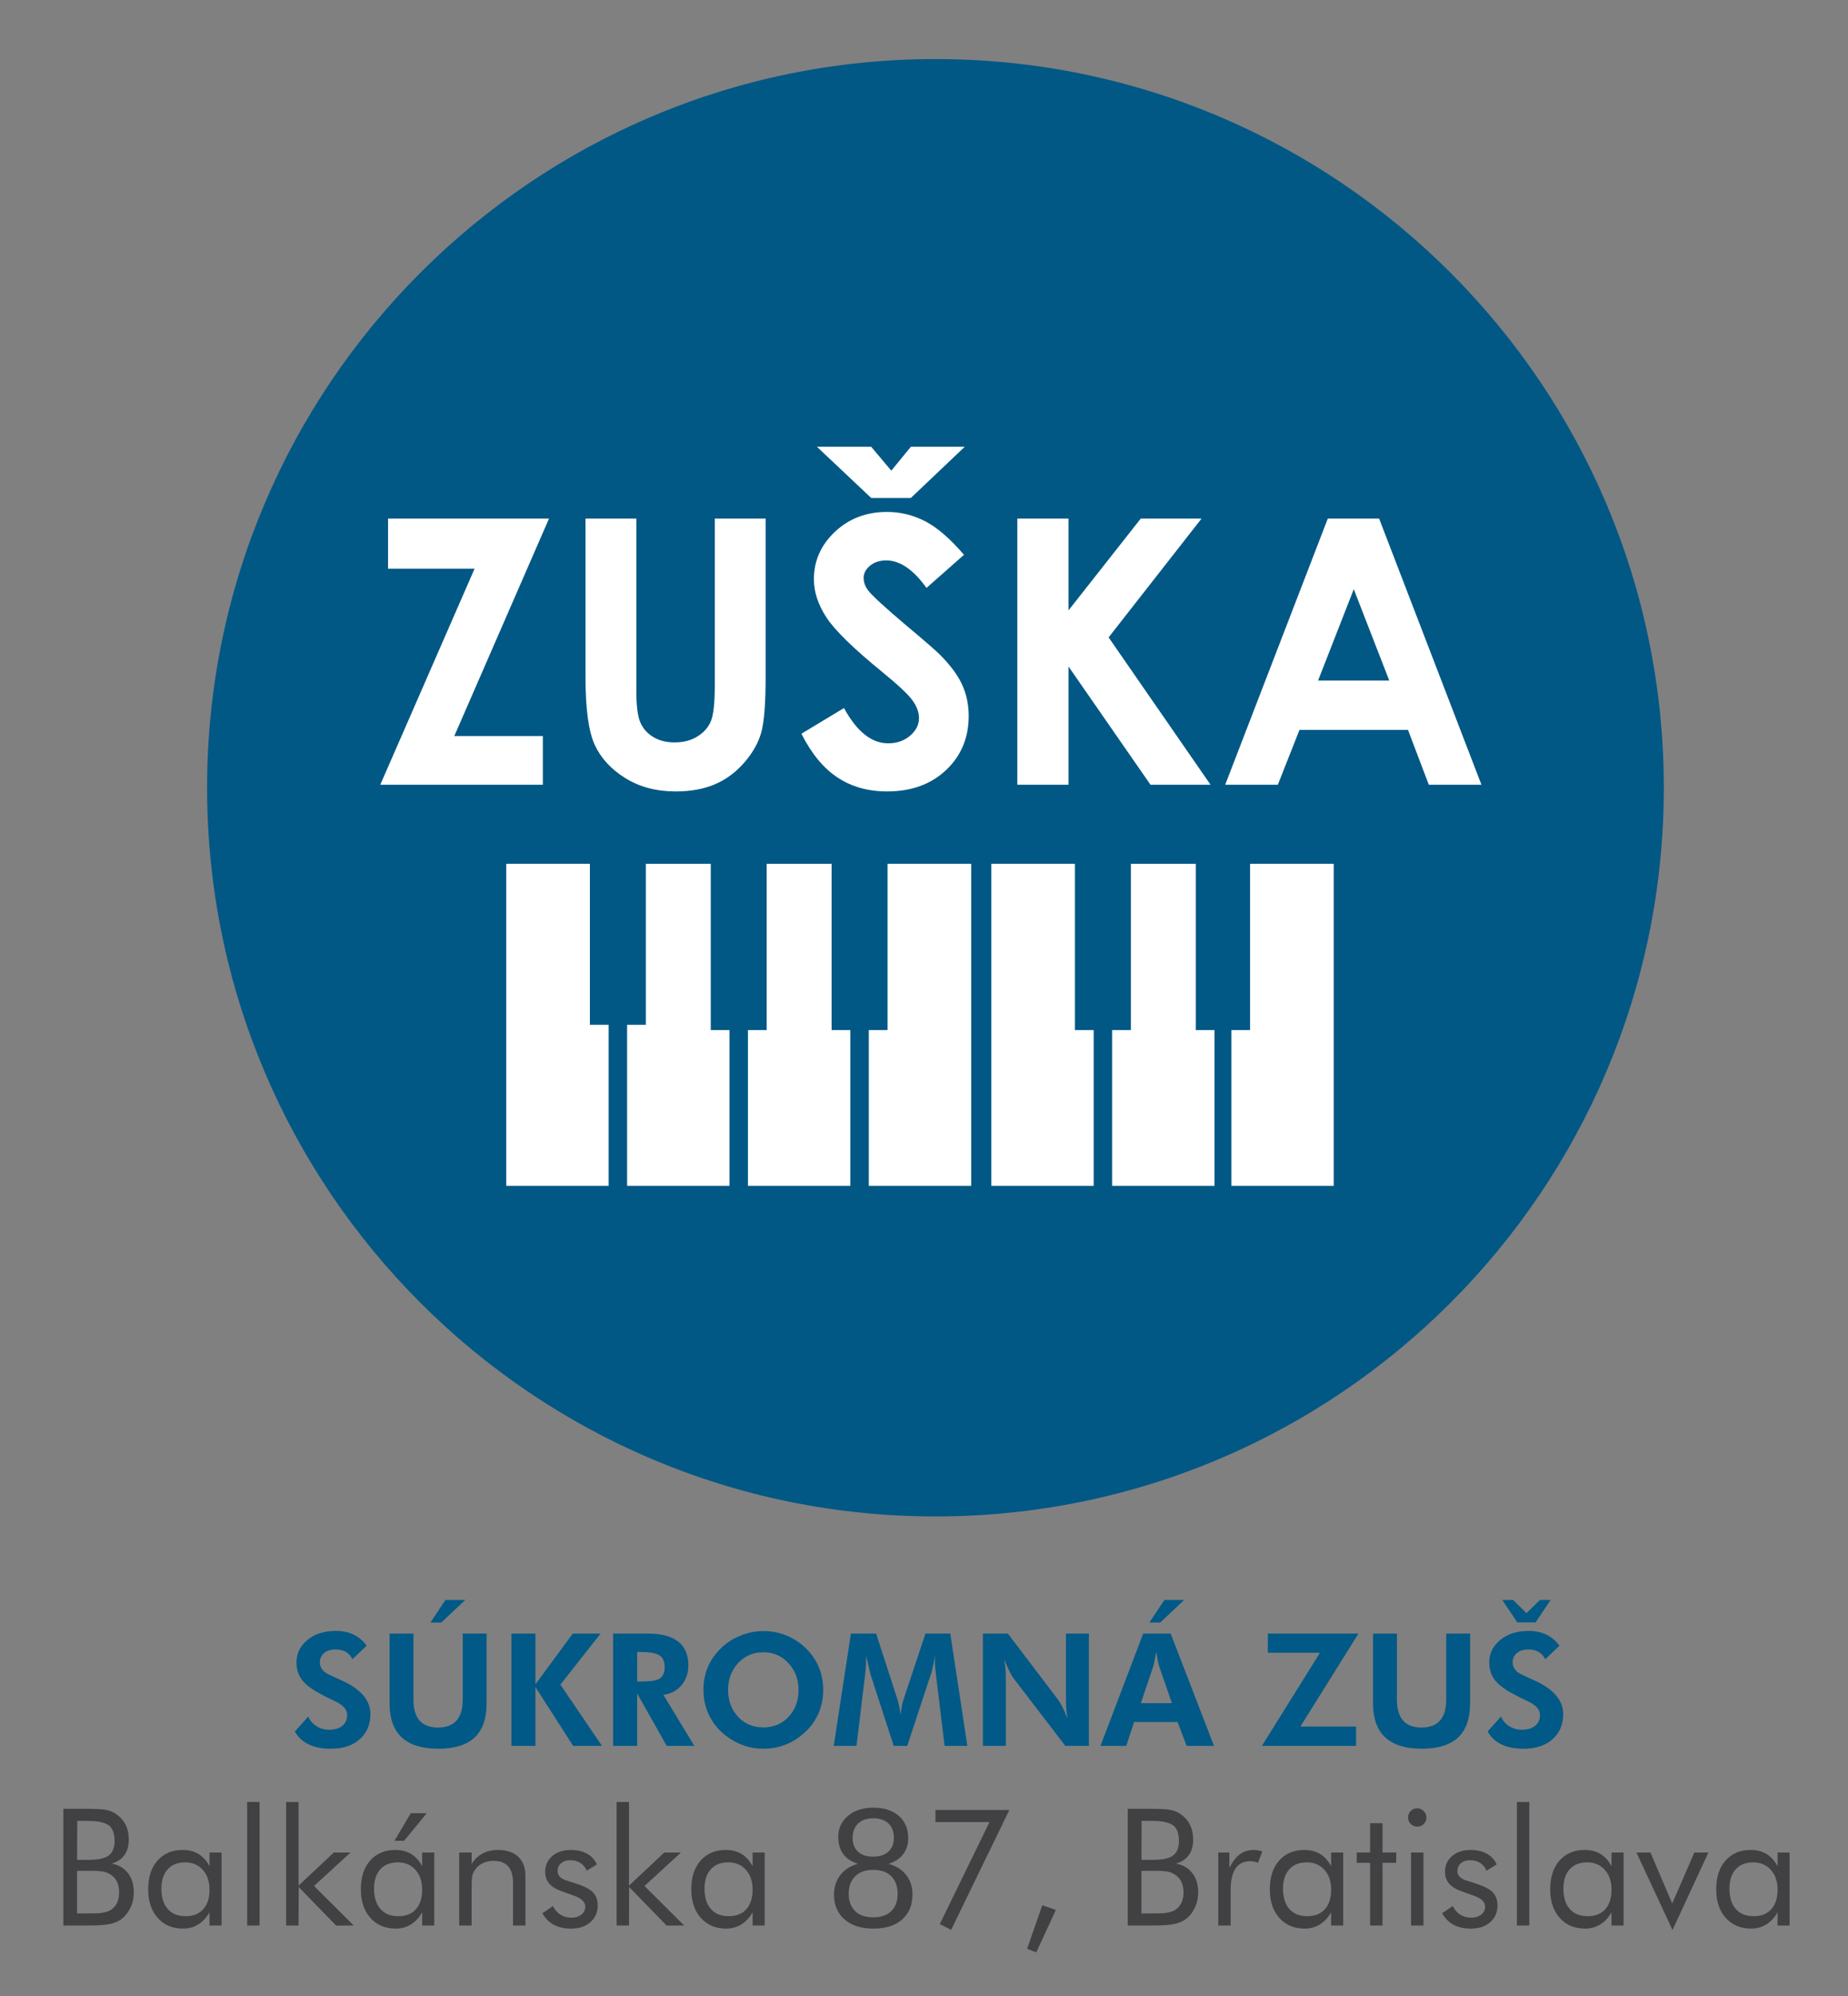 <?xml version="1.0" encoding="UTF-8" standalone="no"?>
<svg
   xmlns:dc="http://purl.org/dc/elements/1.1/"
   xmlns:cc="http://creativecommons.org/ns#"
   xmlns:rdf="http://www.w3.org/1999/02/22-rdf-syntax-ns#"
   xmlns:svg="http://www.w3.org/2000/svg"
   xmlns="http://www.w3.org/2000/svg"
   viewBox="0 0 163.497 176.52"
   height="176.52"
   width="163.497"
   xml:space="preserve"
   id="svg2"
   version="1.1"><rect x="0" y="0" width="163.497" height="176.52" fill="#808080" stroke="none"/><defs
     id="defs6"><clipPath
       id="clipPath18"
       clipPathUnits="userSpaceOnUse"><path
         id="path16"
         d="M 0,132.39 H 122.623 V 0 H 0 Z" /></clipPath><clipPath
       id="clipPath152"
       clipPathUnits="userSpaceOnUse"><path
         id="path150"
         d="m 9.646,29.812 h 104.882 v 100.7 H 9.646 Z" /></clipPath></defs><g
     transform="matrix(1.333,0,0,-1.333,0,176.52)"
     id="g10"><g
       id="g12"><g
         clip-path="url(#clipPath18)"
         id="g14"><g
           transform="translate(19.573,17.557)"
           id="g20"><path
             id="path22"
             style="fill:#005986;fill-opacity:1;fill-rule:nonzero;stroke:none"
             d="M 0,0 0.886,0.99 C 0.997,0.723 1.178,0.51 1.428,0.352 1.678,0.194 1.956,0.115 2.261,0.115 2.644,0.115 2.94,0.203 3.152,0.38 3.364,0.558 3.47,0.795 3.47,1.093 3.47,1.419 3.248,1.7 2.803,1.936 2.407,2.123 2.084,2.282 1.834,2.414 1.236,2.727 0.812,3.024 0.562,3.31 0.257,3.656 0.104,4.075 0.104,4.568 0.104,5.164 0.346,5.664 0.828,6.066 1.312,6.469 1.945,6.67 2.73,6.67 3.605,6.67 4.283,6.343 4.762,5.69 L 3.824,4.794 C 3.602,5.225 3.23,5.44 2.709,5.44 2.383,5.44 2.125,5.36 1.938,5.201 1.75,5.041 1.657,4.837 1.657,4.587 1.657,4.289 1.803,4.046 2.095,3.858 2.171,3.811 2.525,3.644 3.157,3.359 4.394,2.79 5.012,2.052 5.012,1.144 5.012,0.464 4.778,-0.088 4.309,-0.511 3.84,-0.935 3.196,-1.146 2.375,-1.146 1.799,-1.146 1.309,-1.049 0.907,-0.854 0.503,-0.659 0.201,-0.374 0,0" /></g><g
           transform="translate(30.879,26.279)"
           id="g24"><path
             id="path26"
             style="fill:#005986;fill-opacity:1;fill-rule:nonzero;stroke:none"
             d="m 0,0 -1.594,-1.5 h -0.719 l 1,1.5 z m 1.417,-2.229 v -4.632 c 0,-1.006 -0.264,-1.759 -0.792,-2.258 -0.528,-0.5 -1.333,-0.749 -2.417,-0.749 -2.154,0 -3.231,1.002 -3.231,3.007 v 4.632 h 1.585 v -4.38 c 0,-1.236 0.541,-1.853 1.625,-1.853 1.098,0 1.646,0.617 1.646,1.853 v 4.38 z" /></g><g
           transform="translate(33.943,16.599)"
           id="g28"><path
             id="path30"
             style="fill:#005986;fill-opacity:1;fill-rule:nonzero;stroke:none"
             d="M 0,0 V 7.451 H 1.594 V 4.085 l 2.48,3.366 H 5.918 L 3.251,4.063 6.012,0 H 4.095 L 1.594,3.907 V 0 Z" /></g><g
           transform="translate(42.29,20.871)"
           id="g32"><path
             id="path34"
             style="fill:#005986;fill-opacity:1;fill-rule:nonzero;stroke:none"
             d="M 0,0 H 0.24 C 0.809,0 1.198,0.048 1.407,0.146 1.685,0.277 1.824,0.545 1.824,0.948 1.824,1.351 1.697,1.62 1.443,1.756 1.189,1.892 0.789,1.959 0.24,1.959 H 0 Z M 3.793,-4.272 H 1.959 L 0,-0.792 v -3.48 h -1.595 v 7.451 h 2.282 c 1.807,0 2.71,-0.706 2.71,-2.117 C 3.397,0.549 3.244,0.111 2.938,-0.25 2.633,-0.611 2.233,-0.823 1.74,-0.886 Z" /></g><g
           transform="translate(50.668,17.828)"
           id="g36"><path
             id="path38"
             style="fill:#005986;fill-opacity:1;fill-rule:nonzero;stroke:none"
             d="M 0,0 C 0.688,0 1.249,0.237 1.683,0.712 2.117,1.187 2.334,1.778 2.334,2.485 2.334,3.179 2.112,3.768 1.667,4.253 1.223,4.738 0.667,4.981 0,4.981 -0.681,4.981 -1.242,4.74 -1.683,4.259 -2.124,3.776 -2.345,3.186 -2.345,2.485 -2.345,1.778 -2.127,1.187 -1.693,0.712 -1.259,0.237 -0.695,0 0,0 M 3.97,2.485 C 3.97,1.951 3.873,1.45 3.678,0.981 3.484,0.513 3.196,0.096 2.813,-0.272 2.015,-1.036 1.077,-1.417 0,-1.417 c -0.465,0 -0.912,0.076 -1.339,0.229 -0.427,0.152 -0.825,0.375 -1.193,0.666 -0.473,0.375 -0.832,0.82 -1.078,1.337 -0.247,0.517 -0.37,1.074 -0.37,1.67 0,1.089 0.385,2.009 1.156,2.758 0.368,0.361 0.801,0.642 1.298,0.843 C -1.03,6.287 -0.521,6.388 0,6.388 0.528,6.388 1.033,6.291 1.516,6.097 1.999,5.902 2.432,5.62 2.813,5.249 3.196,4.877 3.484,4.457 3.678,3.989 3.873,3.521 3.97,3.02 3.97,2.485" /></g><g
           transform="translate(55.336,16.599)"
           id="g40"><path
             id="path42"
             style="fill:#005986;fill-opacity:1;fill-rule:nonzero;stroke:none"
             d="M 0,0 1.139,7.451 2.81,7.452 4.236,3.062 C 4.3,2.867 4.368,2.531 4.439,2.053 4.474,2.344 4.506,2.563 4.535,2.708 4.563,2.854 4.595,2.976 4.63,3.072 L 6.088,7.45 7.733,7.451 8.868,0 H 7.357 L 6.816,4.491 C 6.781,4.776 6.755,4.998 6.737,5.158 6.721,5.318 6.712,5.505 6.712,5.721 l 0.01,0.281 C 6.618,5.398 6.528,4.984 6.451,4.762 L 4.877,0 H 3.981 L 2.434,4.764 2.148,6.003 2.147,5.784 C 2.147,5.562 2.14,5.356 2.126,5.169 2.112,4.981 2.088,4.756 2.053,4.491 L 1.511,0 Z" /></g><g
           transform="translate(65.236,16.599)"
           id="g44"><path
             id="path46"
             style="fill:#005986;fill-opacity:1;fill-rule:nonzero;stroke:none"
             d="M 0,0 V 7.451 H 1.656 L 4.949,3.116 C 5.151,2.858 5.373,2.424 5.616,1.813 5.567,2.098 5.538,2.339 5.527,2.537 5.518,2.735 5.512,2.983 5.512,3.282 V 7.451 H 7.034 V 0 H 5.471 L 2.084,4.418 C 1.89,4.668 1.667,5.106 1.417,5.731 1.465,5.446 1.495,5.205 1.505,5.007 1.517,4.81 1.521,4.557 1.521,4.251 V 0 Z" /></g><g
           transform="translate(78.594,26.279)"
           id="g48"><path
             id="path50"
             style="fill:#005986;fill-opacity:1;fill-rule:nonzero;stroke:none"
             d="M 0,0 -1.594,-1.5 H -2.313 L -1.312,0 Z m -0.812,-6.847 -0.834,2.408 c -0.048,0.145 -0.119,0.479 -0.208,1.001 -0.048,-0.279 -0.092,-0.506 -0.13,-0.683 -0.038,-0.177 -0.068,-0.294 -0.089,-0.35 l -0.803,-2.376 z m -4.742,-2.834 2.834,7.452 h 1.824 L 1.98,-9.681 H 0.167 l -0.604,1.584 h -2.886 l -0.522,-1.584 z" /></g><g
           transform="translate(90.005,16.599)"
           id="g52"><path
             id="path54"
             style="fill:#005986;fill-opacity:1;fill-rule:nonzero;stroke:none"
             d="m 0,0 h -6.252 l 3.856,6.18 h -3.46 V 7.451 H 0.156 L -3.699,1.281 H 0 Z" /></g><g
           transform="translate(97.571,24.05)"
           id="g56"><path
             id="path58"
             style="fill:#005986;fill-opacity:1;fill-rule:nonzero;stroke:none"
             d="m 0,0 v -4.632 c 0,-1.006 -0.264,-1.759 -0.793,-2.258 -0.527,-0.5 -1.333,-0.749 -2.417,-0.749 -2.153,0 -3.23,1.002 -3.23,3.007 V 0 h 1.584 v -4.38 c 0,-1.235 0.542,-1.852 1.626,-1.852 1.097,0 1.646,0.617 1.646,1.852 V 0 Z" /></g><g
           transform="translate(102.916,26.279)"
           id="g60"><path
             id="path62"
             style="fill:#005986;fill-opacity:1;fill-rule:nonzero;stroke:none"
             d="m 0,0 -1,-1.49 h -1.208 l -1,1.49 H -2.49 L -1.604,-0.875 -0.708,0 Z m -4.178,-8.723 0.886,0.991 C -3.182,-8 -3,-8.213 -2.751,-8.371 c 0.251,-0.157 0.529,-0.236 0.834,-0.236 0.382,0 0.68,0.087 0.892,0.264 0.212,0.178 0.317,0.415 0.317,0.713 0,0.326 -0.223,0.608 -0.667,0.843 -0.396,0.187 -0.719,0.347 -0.969,0.478 -0.597,0.313 -1.021,0.611 -1.271,0.896 -0.306,0.347 -0.458,0.766 -0.458,1.259 0,0.595 0.24,1.095 0.723,1.498 0.484,0.402 1.118,0.603 1.902,0.603 0.876,0 1.552,-0.327 2.033,-0.979 l -0.939,-0.897 c -0.222,0.431 -0.593,0.647 -1.115,0.647 -0.326,0 -0.583,-0.08 -0.77,-0.239 -0.188,-0.161 -0.282,-0.365 -0.282,-0.615 0,-0.298 0.146,-0.541 0.437,-0.728 0.077,-0.048 0.431,-0.215 1.063,-0.499 1.237,-0.57 1.855,-1.308 1.855,-2.216 0,-0.68 -0.233,-1.232 -0.703,-1.654 -0.469,-0.424 -1.113,-0.635 -1.933,-0.635 -0.577,0 -1.066,0.097 -1.469,0.291 -0.404,0.195 -0.706,0.48 -0.907,0.854" /></g><g
           transform="translate(5.115,8.311)"
           id="g64"><path
             id="path66"
             style="fill:#414042;fill-opacity:1;fill-rule:nonzero;stroke:none"
             d="m 0,0 v -2.826 h 0.696 c 0.391,0 0.634,0.004 0.728,0.012 0.377,0.028 0.663,0.111 0.858,0.248 0.341,0.245 0.511,0.624 0.511,1.137 0,0.576 -0.214,0.985 -0.641,1.223 C 2.007,-0.12 1.842,-0.063 1.657,-0.038 1.473,-0.014 1.243,0 0.967,0 Z M 0.011,3.312 0,0.725 h 0.704 c 0.642,0 1.093,0.087 1.353,0.259 C 2.346,1.18 2.49,1.508 2.49,1.97 2.49,2.496 2.353,2.852 2.079,3.036 1.804,3.22 1.346,3.312 0.704,3.312 Z m -0.92,-6.939 v 7.74 H 0.704 C 1.216,4.113 1.611,4.092 1.889,4.048 2.167,4.005 2.421,3.896 2.652,3.724 3.172,3.341 3.432,2.792 3.432,2.078 3.432,1.233 3.049,0.699 2.284,0.476 2.739,0.403 3.1,0.198 3.367,-0.142 3.634,-0.48 3.767,-0.91 3.767,-1.429 3.767,-1.74 3.711,-2.036 3.6,-2.316 3.487,-2.599 3.331,-2.841 3.129,-3.042 2.876,-3.295 2.541,-3.461 2.122,-3.54 1.826,-3.598 1.354,-3.627 0.704,-3.627 Z" /></g><g
           transform="translate(13.905,7.055)"
           id="g68"><path
             id="path70"
             style="fill:#414042;fill-opacity:1;fill-rule:nonzero;stroke:none"
             d="m 0,0 c 0,0.556 -0.15,0.997 -0.449,1.325 -0.3,0.329 -0.688,0.493 -1.164,0.493 -0.498,0 -0.886,-0.153 -1.163,-0.46 -0.279,-0.307 -0.417,-0.734 -0.417,-1.283 0,-0.585 0.14,-1.035 0.422,-1.352 0.281,-0.319 0.678,-0.477 1.19,-0.477 0.498,0 0.887,0.153 1.164,0.46 C -0.139,-0.987 0,-0.556 0,0 M 0.801,2.468 V -2.371 H 0 v 0.877 c -0.194,-0.347 -0.442,-0.613 -0.741,-0.802 -0.3,-0.187 -0.637,-0.281 -1.012,-0.281 -0.701,0 -1.262,0.236 -1.684,0.71 -0.422,0.471 -0.633,1.105 -0.633,1.899 0,0.808 0.208,1.446 0.626,1.911 0.417,0.465 0.97,0.698 1.659,0.698 0.813,0 1.408,-0.361 1.785,-1.082 v 0.909 z" /></g><path
           id="path72"
           style="fill:#414042;fill-opacity:1;fill-rule:nonzero;stroke:none"
           d="m 16.405,12.878 h 0.823 V 4.684 h -0.823 z" /><g
           transform="translate(18.992,4.684)"
           id="g74"><path
             id="path76"
             style="fill:#414042;fill-opacity:1;fill-rule:nonzero;stroke:none"
             d="M 0,0 V 8.194 H 0.823 V 2.645 L 3.161,4.839 H 4.266 L 1.851,2.62 4.482,0 3.32,-0.004 0.834,2.548 0.823,0 Z" /></g><g
           transform="translate(26.18,10.302)"
           id="g78"><path
             id="path80"
             style="fill:#414042;fill-opacity:1;fill-rule:nonzero;stroke:none"
             d="M 0,0 1.083,1.829 H 2.144 L 0.639,0 Z m 1.84,-3.247 c 0,0.556 -0.15,0.997 -0.449,1.325 -0.3,0.329 -0.687,0.493 -1.163,0.493 -0.499,0 -0.887,-0.153 -1.164,-0.46 -0.278,-0.307 -0.417,-0.734 -0.417,-1.283 0,-0.585 0.141,-1.035 0.422,-1.352 0.282,-0.319 0.679,-0.477 1.191,-0.477 0.498,0 0.886,0.153 1.164,0.46 0.277,0.307 0.416,0.738 0.416,1.294 m 0.802,2.468 V -5.618 H 1.84 v 0.877 C 1.646,-5.088 1.398,-5.354 1.099,-5.543 0.799,-5.73 0.462,-5.824 0.086,-5.824 c -0.699,0 -1.26,0.236 -1.683,0.71 -0.422,0.471 -0.633,1.105 -0.633,1.899 0,0.808 0.209,1.445 0.626,1.911 0.417,0.465 0.97,0.698 1.66,0.698 0.812,0 1.407,-0.361 1.784,-1.082 v 0.909 z" /></g><g
           transform="translate(30.478,4.684)"
           id="g82"><path
             id="path84"
             style="fill:#414042;fill-opacity:1;fill-rule:nonzero;stroke:none"
             d="M 0,0 V 4.839 H 0.823 V 4.092 c 0.404,0.613 0.989,0.92 1.754,0.92 0.569,0 1.015,-0.15 1.337,-0.45 C 4.234,4.264 4.395,3.839 4.395,3.291 V 0 H 3.572 V 2.84 C 3.572,3.805 3.143,4.287 2.284,4.287 1.779,4.287 1.386,4.114 1.104,3.769 0.975,3.61 0.895,3.446 0.866,3.277 0.837,3.107 0.823,2.847 0.823,2.494 V 0 Z" /></g><g
           transform="translate(35.999,5.496)"
           id="g86"><path
             id="path88"
             style="fill:#414042;fill-opacity:1;fill-rule:nonzero;stroke:none"
             d="m 0,0 0.697,0.476 c 0.268,-0.513 0.68,-0.769 1.238,-0.769 0.268,0 0.486,0.068 0.657,0.206 0.17,0.137 0.255,0.31 0.255,0.52 0,0.317 -0.253,0.562 -0.758,0.736 C 1.49,1.378 1.115,1.519 0.963,1.591 0.444,1.843 0.184,2.226 0.184,2.738 c 0,0.433 0.157,0.785 0.471,1.056 0.314,0.27 0.727,0.405 1.24,0.405 0.418,0 0.777,-0.085 1.076,-0.254 0.3,-0.17 0.515,-0.406 0.645,-0.709 L 2.944,2.825 C 2.741,3.286 2.371,3.518 1.834,3.518 1.595,3.518 1.397,3.451 1.241,3.317 1.084,3.184 1.007,3.009 1.007,2.792 1.007,2.532 1.17,2.338 1.496,2.207 1.532,2.193 1.793,2.108 2.278,1.953 2.764,1.798 3.108,1.623 3.311,1.429 3.55,1.204 3.67,0.901 3.67,0.519 3.67,0.064 3.509,-0.306 3.188,-0.591 2.867,-0.876 2.439,-1.019 1.905,-1.019 1.01,-1.019 0.375,-0.679 0,0" /></g><g
           transform="translate(40.925,4.684)"
           id="g90"><path
             id="path92"
             style="fill:#414042;fill-opacity:1;fill-rule:nonzero;stroke:none"
             d="M 0,0 V 8.194 H 0.822 V 2.645 L 3.161,4.839 H 4.265 L 1.851,2.62 4.481,0 3.319,-0.004 0.833,2.548 0.822,0 Z" /></g><g
           transform="translate(49.952,7.055)"
           id="g94"><path
             id="path96"
             style="fill:#414042;fill-opacity:1;fill-rule:nonzero;stroke:none"
             d="m 0,0 c 0,0.556 -0.15,0.997 -0.449,1.325 -0.3,0.329 -0.688,0.493 -1.164,0.493 -0.498,0 -0.886,-0.153 -1.163,-0.46 -0.279,-0.307 -0.417,-0.734 -0.417,-1.283 0,-0.585 0.14,-1.035 0.422,-1.352 0.281,-0.319 0.678,-0.477 1.19,-0.477 0.498,0 0.886,0.153 1.164,0.46 C -0.139,-0.987 0,-0.556 0,0 M 0.801,2.468 V -2.371 H 0 v 0.877 c -0.195,-0.347 -0.442,-0.613 -0.741,-0.802 -0.3,-0.187 -0.637,-0.281 -1.012,-0.281 -0.701,0 -1.262,0.236 -1.684,0.71 -0.422,0.471 -0.633,1.105 -0.633,1.899 0,0.808 0.208,1.446 0.625,1.911 0.418,0.465 0.971,0.698 1.66,0.698 0.813,0 1.408,-0.361 1.785,-1.082 v 0.909 z" /></g><g
           transform="translate(57.963,11.796)"
           id="g98"><path
             id="path100"
             style="fill:#414042;fill-opacity:1;fill-rule:nonzero;stroke:none"
             d="m 0,0 c -0.426,0 -0.762,-0.115 -1.007,-0.347 -0.245,-0.23 -0.368,-0.545 -0.368,-0.941 0,-0.398 0.118,-0.705 0.352,-0.926 0.234,-0.22 0.568,-0.33 1.001,-0.33 0.44,0 0.781,0.11 1.023,0.33 0.242,0.221 0.363,0.528 0.363,0.926 0,0.404 -0.121,0.72 -0.363,0.947 C 0.759,-0.114 0.426,0 0,0 m -0.011,-6.571 c 0.519,0 0.92,0.136 1.201,0.411 0.282,0.274 0.423,0.657 0.423,1.147 0,0.498 -0.141,0.889 -0.423,1.169 -0.281,0.282 -0.682,0.423 -1.201,0.423 -0.505,0 -0.902,-0.141 -1.191,-0.423 -0.289,-0.28 -0.433,-0.671 -0.433,-1.169 0,-0.482 0.143,-0.864 0.427,-1.141 0.286,-0.279 0.685,-0.417 1.197,-0.417 m -1.007,3.55 c -0.873,0.275 -1.309,0.871 -1.309,1.787 0,0.563 0.212,1.026 0.638,1.39 0.426,0.365 0.989,0.548 1.689,0.548 0.714,0 1.278,-0.183 1.694,-0.548 0.415,-0.364 0.622,-0.852 0.622,-1.467 0,-0.418 -0.113,-0.777 -0.34,-1.077 C 1.748,-2.687 1.425,-2.897 1.007,-3.021 1.519,-3.164 1.912,-3.414 2.187,-3.768 2.46,-4.121 2.598,-4.55 2.598,-5.056 2.598,-5.756 2.371,-6.308 1.916,-6.712 1.461,-7.116 0.823,-7.318 0,-7.318 c -0.808,0 -1.445,0.204 -1.911,0.611 -0.465,0.408 -0.698,0.951 -0.698,1.63 0,0.512 0.139,0.949 0.417,1.309 0.277,0.361 0.669,0.61 1.174,0.747" /></g><g
           transform="translate(62.375,4.778)"
           id="g102"><path
             id="path104"
             style="fill:#414042;fill-opacity:1;fill-rule:nonzero;stroke:none"
             d="m 0,0 3.3,6.769 h -3.587 v 0.8 H 4.616 L 0.752,-0.385 Z" /></g><g
           transform="translate(68.171,3.14)"
           id="g106"><path
             id="path108"
             style="fill:#414042;fill-opacity:1;fill-rule:nonzero;stroke:none"
             d="M 0,0 1.007,2.889 1.906,2.574 0.606,-0.239 Z" /></g><g
           transform="translate(75.759,8.311)"
           id="g110"><path
             id="path112"
             style="fill:#414042;fill-opacity:1;fill-rule:nonzero;stroke:none"
             d="m 0,0 v -2.826 h 0.695 c 0.391,0 0.634,0.004 0.729,0.012 0.376,0.028 0.662,0.111 0.858,0.248 0.34,0.245 0.511,0.624 0.511,1.137 0,0.576 -0.214,0.985 -0.642,1.223 C 2.007,-0.12 1.842,-0.063 1.657,-0.038 1.473,-0.014 1.242,0 0.967,0 Z M 0.011,3.312 0,0.725 h 0.704 c 0.642,0 1.093,0.087 1.354,0.259 C 2.345,1.18 2.49,1.508 2.49,1.97 2.49,2.496 2.353,2.852 2.078,3.036 1.804,3.22 1.346,3.312 0.704,3.312 Z m -0.92,-6.939 v 7.74 H 0.704 C 1.216,4.113 1.61,4.092 1.889,4.048 2.166,4.005 2.422,3.896 2.652,3.724 3.172,3.341 3.432,2.792 3.432,2.078 3.432,1.233 3.049,0.699 2.284,0.476 2.739,0.403 3.1,0.198 3.366,-0.142 3.634,-0.48 3.767,-0.91 3.767,-1.429 3.767,-1.74 3.711,-2.036 3.6,-2.316 3.487,-2.599 3.33,-2.841 3.128,-3.042 2.876,-3.295 2.54,-3.461 2.121,-3.54 1.826,-3.598 1.353,-3.627 0.704,-3.627 Z" /></g><g
           transform="translate(80.858,4.684)"
           id="g114"><path
             id="path116"
             style="fill:#414042;fill-opacity:1;fill-rule:nonzero;stroke:none"
             d="M 0,0 V 4.839 H 0.736 V 3.832 c 0.216,0.411 0.451,0.711 0.703,0.898 0.253,0.188 0.56,0.282 0.921,0.282 0.188,0 0.375,-0.033 0.563,-0.098 L 2.642,4.168 C 2.454,4.232 2.284,4.266 2.133,4.266 c -0.874,0 -1.31,-0.634 -1.31,-1.9 V 0 Z" /></g><g
           transform="translate(88.349,7.055)"
           id="g118"><path
             id="path120"
             style="fill:#414042;fill-opacity:1;fill-rule:nonzero;stroke:none"
             d="m 0,0 c 0,0.556 -0.149,0.997 -0.449,1.325 -0.3,0.329 -0.688,0.493 -1.164,0.493 -0.498,0 -0.886,-0.153 -1.164,-0.46 -0.278,-0.307 -0.416,-0.734 -0.416,-1.283 0,-0.585 0.14,-1.035 0.422,-1.352 0.281,-0.319 0.678,-0.477 1.191,-0.477 0.498,0 0.886,0.153 1.163,0.46 C -0.14,-0.987 0,-0.556 0,0 M 0.801,2.468 V -2.371 H 0 v 0.877 c -0.195,-0.347 -0.441,-0.613 -0.742,-0.802 -0.299,-0.187 -0.637,-0.281 -1.012,-0.281 -0.7,0 -1.261,0.236 -1.684,0.71 -0.421,0.471 -0.632,1.105 -0.632,1.899 0,0.808 0.209,1.446 0.626,1.911 0.417,0.465 0.969,0.698 1.659,0.698 0.812,0 1.408,-0.361 1.785,-1.082 v 0.909 z" /></g><g
           transform="translate(90.936,8.841)"
           id="g122"><path
             id="path124"
             style="fill:#414042;fill-opacity:1;fill-rule:nonzero;stroke:none"
             d="M 0,0 H -0.888 V 0.682 H 0 V 2.63 H 0.823 V 0.682 H 1.732 V 0 H 0.823 V -4.157 H 0 Z" /></g><path
           id="path126"
           style="fill:#414042;fill-opacity:1;fill-rule:nonzero;stroke:none"
           d="m 93.653,9.523 h 0.823 V 4.684 h -0.823 z m -0.194,2.327 c 0,0.173 0.057,0.317 0.173,0.433 0.116,0.115 0.26,0.173 0.433,0.173 0.165,0 0.309,-0.059 0.427,-0.179 0.119,-0.119 0.18,-0.265 0.18,-0.438 0,-0.166 -0.059,-0.307 -0.174,-0.422 -0.116,-0.115 -0.26,-0.174 -0.433,-0.174 -0.173,0 -0.317,0.059 -0.433,0.174 -0.116,0.115 -0.173,0.26 -0.173,0.433" /><g
           transform="translate(95.72,5.496)"
           id="g128"><path
             id="path130"
             style="fill:#414042;fill-opacity:1;fill-rule:nonzero;stroke:none"
             d="m 0,0 0.697,0.476 c 0.268,-0.513 0.681,-0.769 1.239,-0.769 0.267,0 0.487,0.068 0.657,0.206 0.17,0.137 0.254,0.31 0.254,0.52 0,0.317 -0.252,0.562 -0.757,0.736 -0.599,0.209 -0.974,0.35 -1.126,0.422 -0.52,0.252 -0.779,0.635 -0.779,1.147 0,0.433 0.157,0.785 0.47,1.056 0.314,0.27 0.728,0.405 1.241,0.405 0.417,0 0.777,-0.085 1.076,-0.254 C 3.271,3.775 3.486,3.539 3.616,3.236 L 2.944,2.825 C 2.742,3.286 2.371,3.518 1.835,3.518 1.596,3.518 1.397,3.451 1.241,3.317 1.085,3.184 1.007,3.009 1.007,2.792 1.007,2.532 1.17,2.338 1.496,2.207 1.532,2.193 1.794,2.108 2.279,1.953 2.765,1.798 3.108,1.623 3.312,1.429 3.551,1.204 3.67,0.901 3.67,0.519 3.67,0.064 3.51,-0.306 3.188,-0.591 2.867,-0.876 2.439,-1.019 1.905,-1.019 1.011,-1.019 0.376,-0.679 0,0" /></g><path
           id="path132"
           style="fill:#414042;fill-opacity:1;fill-rule:nonzero;stroke:none"
           d="m 100.678,12.878 h 0.823 V 4.684 h -0.823 z" /><g
           transform="translate(106.958,7.055)"
           id="g134"><path
             id="path136"
             style="fill:#414042;fill-opacity:1;fill-rule:nonzero;stroke:none"
             d="m 0,0 c 0,0.556 -0.15,0.997 -0.449,1.325 -0.3,0.329 -0.688,0.493 -1.164,0.493 -0.498,0 -0.886,-0.153 -1.164,-0.46 -0.278,-0.307 -0.416,-0.734 -0.416,-1.283 0,-0.585 0.14,-1.035 0.422,-1.352 0.281,-0.319 0.678,-0.477 1.19,-0.477 0.499,0 0.886,0.153 1.164,0.46 C -0.14,-0.987 0,-0.556 0,0 M 0.801,2.468 V -2.371 H 0 v 0.877 c -0.195,-0.347 -0.441,-0.613 -0.741,-0.802 -0.3,-0.187 -0.638,-0.281 -1.013,-0.281 -0.7,0 -1.261,0.236 -1.684,0.71 -0.421,0.471 -0.632,1.105 -0.632,1.899 0,0.808 0.209,1.446 0.625,1.911 0.417,0.465 0.97,0.698 1.66,0.698 0.812,0 1.408,-0.361 1.785,-1.082 v 0.909 z" /></g><g
           transform="translate(111.005,4.384)"
           id="g138"><path
             id="path140"
             style="fill:#414042;fill-opacity:1;fill-rule:nonzero;stroke:none"
             d="m 0,0 -2.392,5.139 h 0.931 l 1.442,-3.379 1.47,3.379 h 0.931 z" /></g><g
           transform="translate(117.978,7.055)"
           id="g142"><path
             id="path144"
             style="fill:#414042;fill-opacity:1;fill-rule:nonzero;stroke:none"
             d="m 0,0 c 0,0.556 -0.15,0.997 -0.45,1.325 -0.299,0.329 -0.688,0.493 -1.163,0.493 -0.498,0 -0.887,-0.153 -1.164,-0.46 -0.279,-0.307 -0.417,-0.734 -0.417,-1.283 0,-0.585 0.14,-1.035 0.423,-1.352 0.281,-0.319 0.677,-0.477 1.19,-0.477 0.498,0 0.886,0.153 1.163,0.46 C -0.14,-0.987 0,-0.556 0,0 M 0.8,2.468 V -2.371 H 0 v 0.877 c -0.195,-0.347 -0.442,-0.613 -0.742,-0.802 -0.3,-0.187 -0.637,-0.281 -1.012,-0.281 -0.7,0 -1.262,0.236 -1.684,0.71 -0.422,0.471 -0.633,1.105 -0.633,1.899 0,0.808 0.209,1.446 0.626,1.911 0.417,0.465 0.97,0.698 1.66,0.698 0.812,0 1.407,-0.361 1.785,-1.082 v 0.909 z" /></g></g></g><g
       id="g146"><g
         clip-path="url(#clipPath152)"
         id="g148"><g
           transform="translate(62.087,128.505)"
           id="g154"><path
             id="path156"
             style="fill:#025885;fill-opacity:1;fill-rule:evenodd;stroke:none"
             d="m 0,0 c 26.681,0 48.343,-21.661 48.343,-48.342 0,-26.681 -21.662,-48.343 -48.343,-48.343 -26.681,0 -48.342,21.662 -48.342,48.343 C -48.342,-21.661 -26.681,0 0,0" /></g><g
           transform="translate(25.755,98.017)"
           id="g158"><path
             id="path160"
             style="fill:#ffffff;fill-opacity:1;fill-rule:nonzero;stroke:none"
             d="M 0,0 H 10.682 L 4.396,-14.426 h 5.878 v -3.229 h -10.79 l 6.258,14.33 -5.742,0 z" /></g><g
           transform="translate(38.861,98.017)"
           id="g162"><path
             id="path164"
             style="fill:#ffffff;fill-opacity:1;fill-rule:nonzero;stroke:none"
             d="m 0,0 h 3.373 v -11.417 c 0,-0.983 0.086,-1.679 0.258,-2.086 0.172,-0.408 0.456,-0.734 0.852,-0.978 0.396,-0.244 0.874,-0.365 1.434,-0.365 0.592,0 1.102,0.135 1.53,0.407 0.428,0.272 0.724,0.618 0.888,1.038 0.164,0.419 0.246,1.221 0.246,2.404 V 0 h 3.373 v -10.526 c 0,-1.776 -0.1,-3.008 -0.3,-3.696 -0.2,-0.689 -0.582,-1.353 -1.146,-1.993 -0.564,-0.64 -1.215,-1.114 -1.951,-1.422 -0.736,-0.308 -1.592,-0.462 -2.568,-0.462 -1.28,0 -2.394,0.294 -3.343,0.882 -0.948,0.588 -1.626,1.324 -2.034,2.208 C 0.204,-14.124 0,-12.63 0,-10.526 Z" /></g><g
           transform="translate(63.981,95.617)"
           id="g166"><path
             id="path168"
             style="fill:#ffffff;fill-opacity:1;fill-rule:nonzero;stroke:none"
             d="m 0,0 -2.489,-2.196 c -0.874,1.216 -1.763,1.824 -2.669,1.824 -0.441,0 -0.802,-0.118 -1.082,-0.354 -0.281,-0.236 -0.421,-0.502 -0.421,-0.798 0,-0.296 0.1,-0.576 0.3,-0.84 0.273,-0.352 1.095,-1.109 2.465,-2.269 1.283,-1.072 2.06,-1.748 2.332,-2.028 0.682,-0.688 1.165,-1.346 1.449,-1.974 0.285,-0.628 0.427,-1.315 0.427,-2.059 0,-1.448 -0.501,-2.644 -1.502,-3.588 -1.001,-0.944 -2.307,-1.416 -3.917,-1.416 -1.257,0 -2.353,0.307 -3.286,0.924 -0.933,0.616 -1.732,1.584 -2.397,2.904 l 2.825,1.704 c 0.849,-1.56 1.827,-2.34 2.933,-2.34 0.577,0 1.062,0.168 1.454,0.504 0.393,0.336 0.59,0.724 0.59,1.164 0,0.4 -0.149,0.8 -0.445,1.2 -0.297,0.401 -0.95,1.013 -1.96,1.837 -1.924,1.568 -3.166,2.778 -3.727,3.63 -0.561,0.853 -0.842,1.703 -0.842,2.551 0,1.224 0.467,2.274 1.4,3.15 0.934,0.876 2.085,1.314 3.455,1.314 0.881,0 1.72,-0.204 2.517,-0.612 C -1.792,1.824 -0.929,1.08 0,0 m -9.758,7.165 h 3.601 l 1.332,-1.584 1.296,1.584 H 0.048 L -3.529,3.769 h -2.628 z" /></g><g
           transform="translate(67.521,98.017)"
           id="g170"><path
             id="path172"
             style="fill:#ffffff;fill-opacity:1;fill-rule:nonzero;stroke:none"
             d="M 0,0 H 3.397 V -6.087 L 8.189,0 h 4.035 l -6.165,-7.879 6.765,-9.776 H 8.839 l -5.442,7.844 v -7.844 H 0 Z" /></g><g
           transform="translate(88.126,98.017)"
           id="g174"><path
             id="path176"
             style="fill:#ffffff;fill-opacity:1;fill-rule:nonzero;stroke:none"
             d="m 0,0 h 3.408 l 6.791,-17.655 H 6.706 l -1.381,3.637 h -7.204 l -1.437,-3.637 h -3.492 z m 1.725,-4.681 -2.369,-6.061 H 4.08 Z" /></g><g
           transform="translate(39.152,64.437)"
           id="g178"><path
             id="path180"
             style="fill:#ffffff;fill-opacity:1;fill-rule:evenodd;stroke:none"
             d="M 0,0 H 1.244 V -10.683 H -5.552 V 10.683 H 0 Z" /></g><g
           transform="translate(47.173,64.088)"
           id="g182"><path
             id="path184"
             style="fill:#ffffff;fill-opacity:1;fill-rule:evenodd;stroke:none"
             d="M 0,0 H 1.243 V -10.334 H -5.552 V 0.348 h 1.244 V 11.031 H 0 Z" /></g><g
           transform="translate(64.458,53.754)"
           id="g186"><path
             id="path188"
             style="fill:#ffffff;fill-opacity:1;fill-rule:evenodd;stroke:none"
             d="m 0,0 h -6.795 v 10.334 h 1.243 V 21.366 H 0 Z" /></g><g
           transform="translate(65.793,53.754)"
           id="g190"><path
             id="path192"
             style="fill:#ffffff;fill-opacity:1;fill-rule:evenodd;stroke:none"
             d="M 0,0 H 6.795 V 10.334 H 5.552 V 21.366 H 0 Z" /></g><g
           transform="translate(55.194,64.088)"
           id="g194"><path
             id="path196"
             style="fill:#ffffff;fill-opacity:1;fill-rule:evenodd;stroke:none"
             d="M 0,0 H 1.243 V -10.334 H -5.552 V 0 h 1.244 V 11.031 H 0 Z" /></g><g
           transform="translate(75.057,64.088)"
           id="g198"><path
             id="path200"
             style="fill:#ffffff;fill-opacity:1;fill-rule:evenodd;stroke:none"
             d="M 0,0 H -1.243 V -10.334 H 5.552 V 0 H 4.308 V 11.031 H 0 Z" /></g><g
           transform="translate(88.521,53.754)"
           id="g202"><path
             id="path204"
             style="fill:#ffffff;fill-opacity:1;fill-rule:evenodd;stroke:none"
             d="m 0,0 h -6.795 v 10.334 h 1.243 V 21.366 H 0 Z" /></g></g></g></g></svg>
